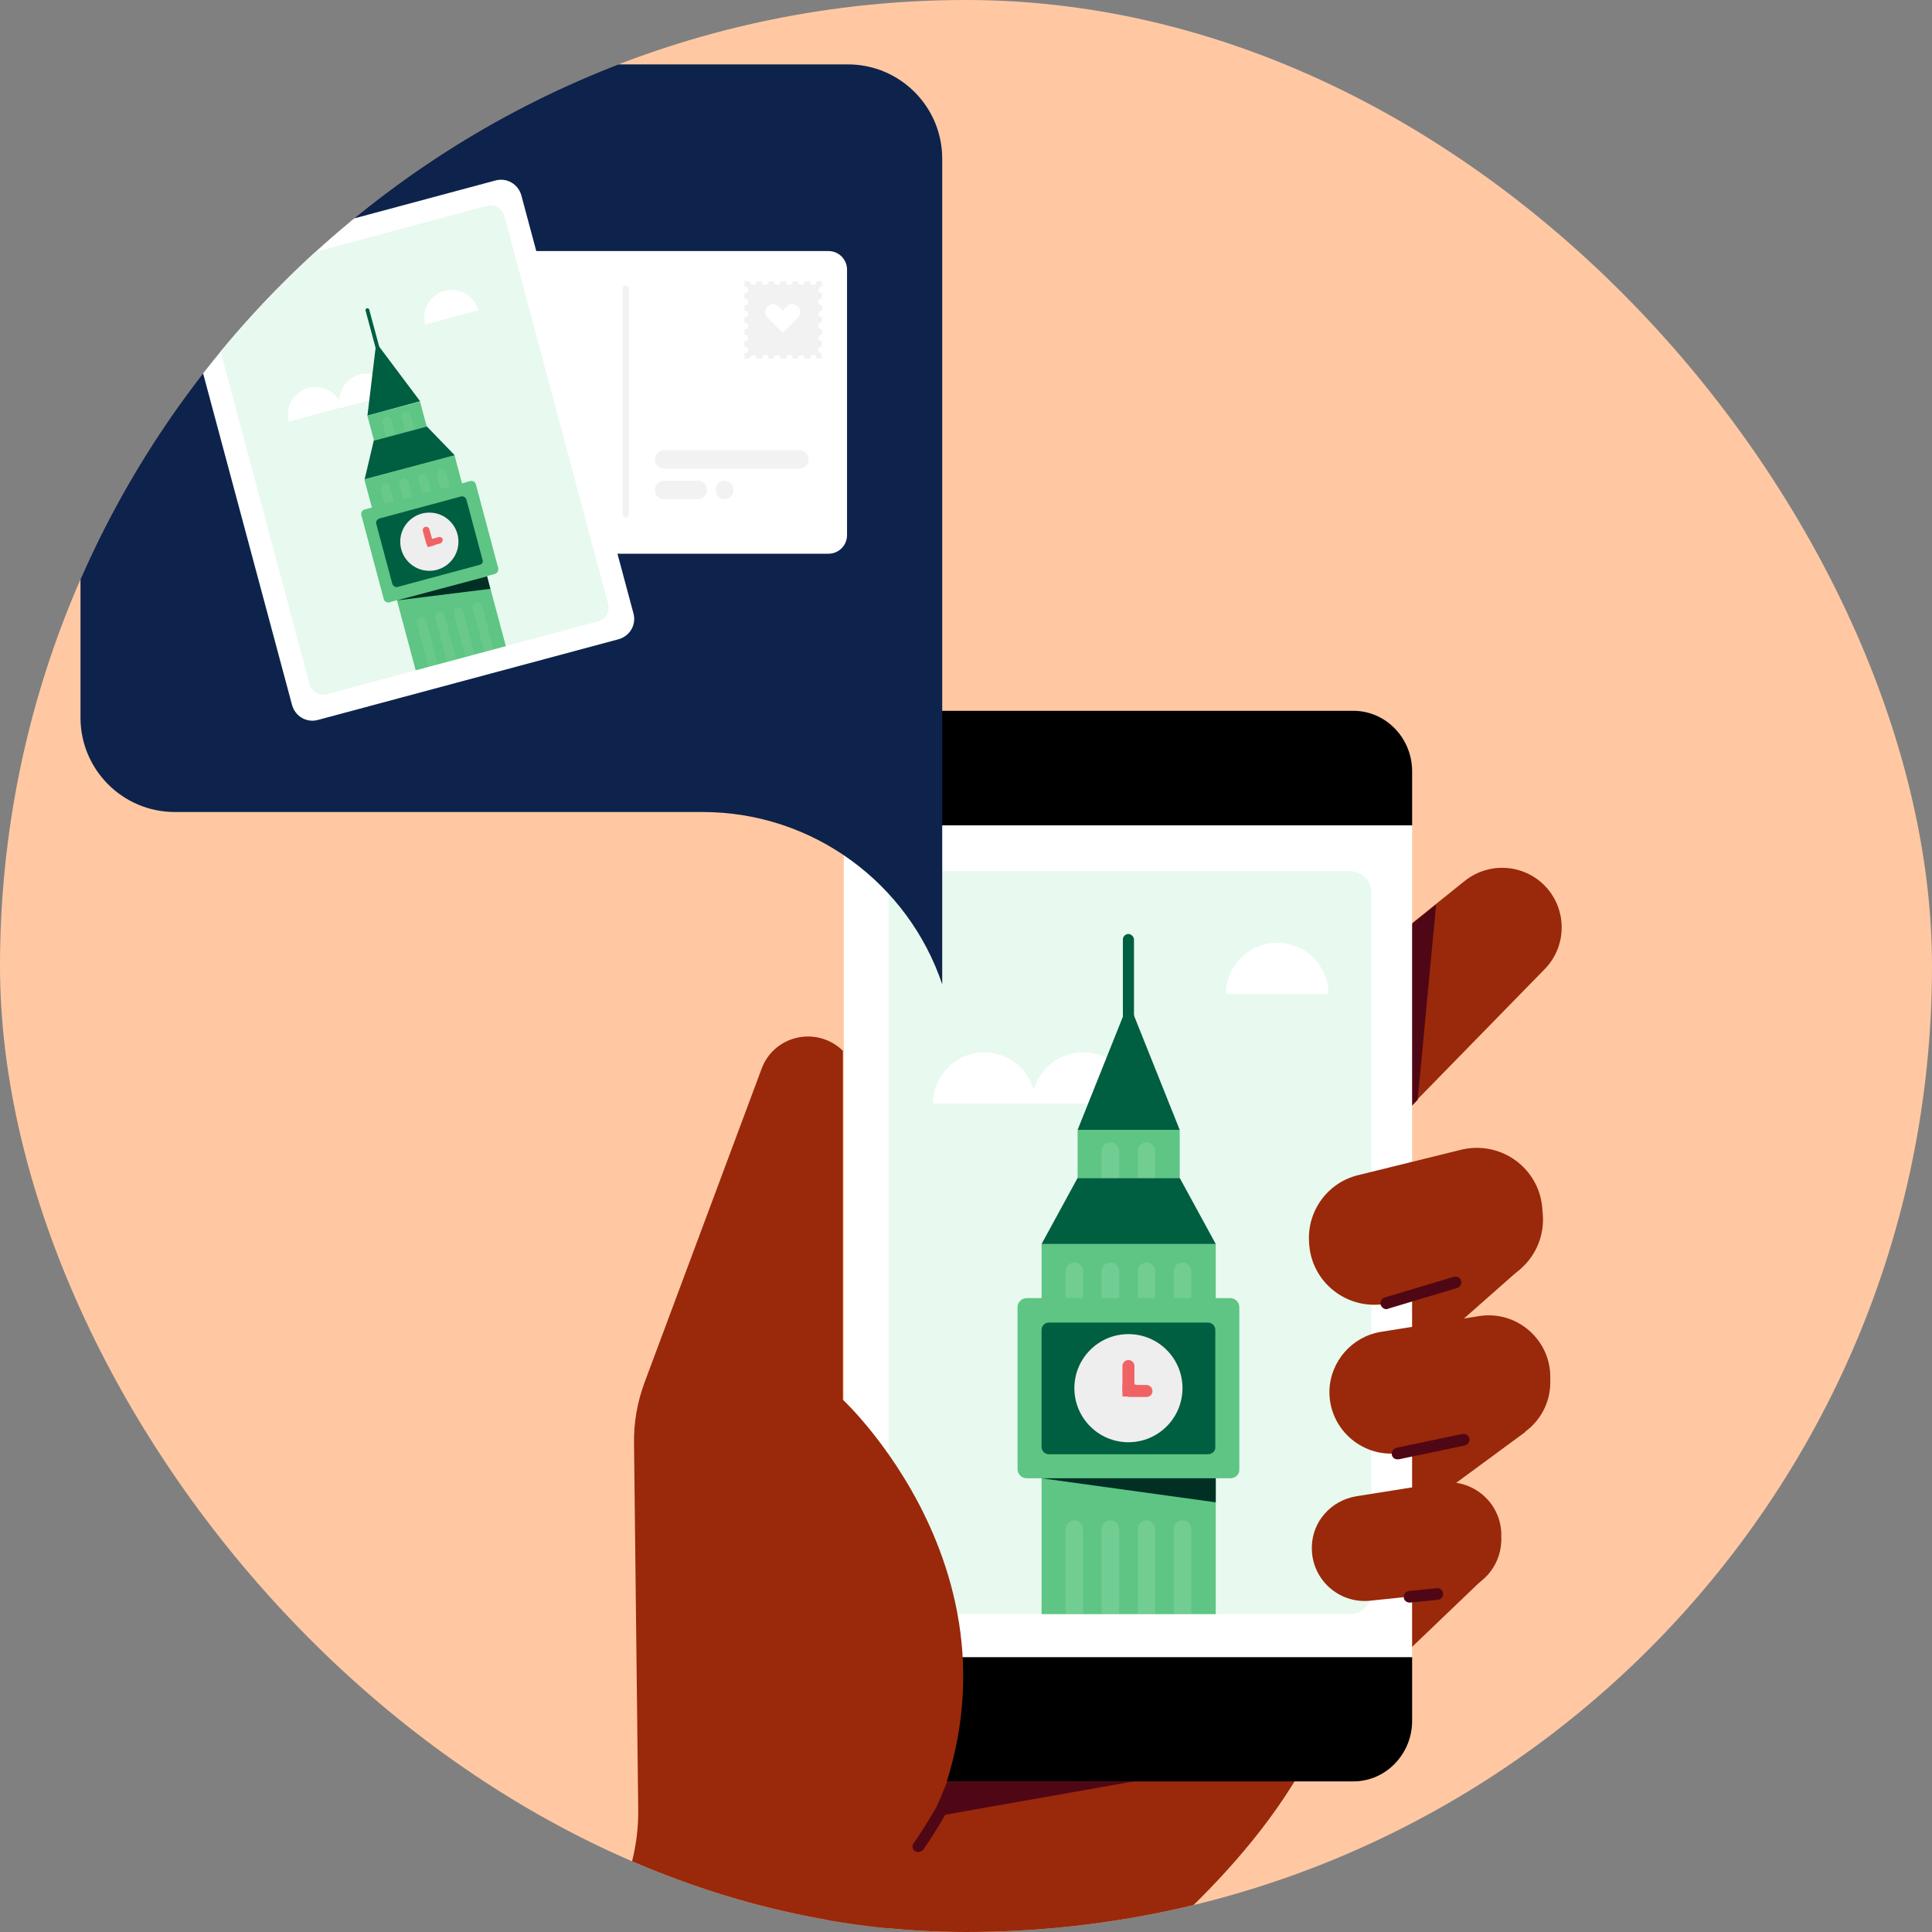 <svg width="120" height="120" viewBox="0 0 120 120" fill="none" xmlns="http://www.w3.org/2000/svg">
<rect x="0" y="0" width="120" height="120" fill="#808080" stroke="none"/>
<g clip-path="url(#clip0)">
<rect width="120" height="120" rx="60" fill="#FFC8A3"/>
<path d="M94.483 78.76L88.858 83.725L84.668 83.754L85.845 78.186L94.483 78.76Z" fill="#99290A"/>
<path d="M61.536 140.463L68.625 123.042C68.625 123.042 77.464 116.757 81.511 108.664L55.51 108.75L43.112 140.434H61.536V140.463Z" fill="#99290A"/>
<path d="M92.502 97.701L87.165 102.81L86.906 96.984L92.502 97.701Z" fill="#99290A"/>
<path d="M94.77 88.92L89.116 93.081L85.242 92.765L86.763 87.686L94.77 88.92Z" fill="#99290A"/>
<path d="M80.105 63.464L90.981 54.711C92.617 53.419 94.971 53.706 96.233 55.342C97.353 56.806 97.238 58.872 95.946 60.192L80.076 76.436V63.464H80.105Z" fill="#99290A"/>
<path d="M87.165 57.81L89.202 56.174L88.054 68.314L87.165 69.232V57.81Z" fill="#500715"/>
<path d="M87.71 51.267V47.909C87.71 45.843 86.074 44.15 84.065 44.15H56.026C54.017 44.15 52.382 45.843 52.382 47.909V51.267H87.71Z" fill="black"/>
<path d="M52.382 102.925V106.885C52.382 108.951 54.017 110.645 56.026 110.645H84.065C86.074 110.645 87.71 108.951 87.71 106.885V102.925H52.382Z" fill="black"/>
<path d="M52.409 102.922L87.708 102.922L87.708 51.264L52.409 51.264L52.409 102.922Z" fill="white"/>
<path d="M83.835 100.256H56.543C55.797 100.256 55.194 99.653 55.194 98.907V55.457C55.194 54.711 55.797 54.108 56.543 54.108H83.835C84.582 54.108 85.184 54.711 85.184 55.457V98.907C85.184 99.653 84.582 100.256 83.835 100.256Z" fill="#E8F9EF"/>
<path d="M64.091 68.543C64.091 66.793 65.525 65.358 67.276 65.358C69.027 65.358 70.462 66.793 70.462 68.543H64.091Z" fill="white"/>
<path d="M57.95 68.543C57.95 66.793 59.384 65.358 61.135 65.358C62.886 65.358 64.321 66.793 64.321 68.543H57.95Z" fill="white"/>
<path d="M76.403 91.818H63.775C63.459 91.818 63.201 91.56 63.201 91.244V81.2C63.201 80.884 63.459 80.626 63.775 80.626H76.403C76.718 80.626 76.977 80.884 76.977 81.2V91.244C77.005 91.56 76.747 91.818 76.403 91.818Z" fill="#5EC584"/>
<path d="M75.025 90.326H65.153C64.894 90.326 64.694 90.125 64.694 89.867V82.606C64.694 82.348 64.894 82.147 65.153 82.147H75.025C75.283 82.147 75.484 82.348 75.484 82.606V89.867C75.513 90.125 75.283 90.326 75.025 90.326Z" fill="#005E41"/>
<path d="M70.089 89.58C71.943 89.58 73.447 88.076 73.447 86.222C73.447 84.368 71.943 82.864 70.089 82.864C68.234 82.864 66.731 84.368 66.731 86.222C66.731 88.076 68.234 89.58 70.089 89.58Z" fill="#EEEEEE"/>
<path d="M71.209 86.768H70.175C69.917 86.768 69.716 86.567 69.716 86.308V84.844C69.716 84.644 69.888 84.471 70.089 84.471C70.29 84.471 70.462 84.644 70.462 84.844V86.021H71.209C71.409 86.021 71.582 86.194 71.582 86.395C71.582 86.596 71.438 86.768 71.209 86.768Z" fill="#F06365"/>
<path d="M75.513 91.445H64.694V100.256H75.513V91.445Z" fill="#5EC584"/>
<path d="M75.513 77.268H64.694V80.999H75.513V77.268Z" fill="#5EC584"/>
<path d="M75.513 93.311V91.818H64.694" fill="#002F24"/>
<path d="M73.275 73.164H66.932L64.694 77.268H75.513L73.275 73.164Z" fill="#005E41"/>
<path d="M73.274 70.179H66.932V73.164H73.274V70.179Z" fill="#5EC584"/>
<path d="M69.917 62.718H70.29L73.274 70.179H66.932L69.917 62.718Z" fill="#005E41"/>
<g opacity="0.5">
<path opacity="0.5" d="M67.305 80.626H66.186V78.961C66.186 78.645 66.444 78.416 66.731 78.416C67.047 78.416 67.277 78.674 67.277 78.961V80.626H67.305Z" fill="#ABE3BB"/>
</g>
<g opacity="0.5">
<path opacity="0.5" d="M69.544 80.626H68.424V78.961C68.424 78.645 68.683 78.416 68.97 78.416C69.285 78.416 69.515 78.674 69.515 78.961V80.626H69.544Z" fill="#ABE3BB"/>
</g>
<g opacity="0.5">
<path opacity="0.5" d="M71.782 80.626H70.663V78.961C70.663 78.645 70.921 78.416 71.208 78.416C71.524 78.416 71.754 78.674 71.754 78.961V80.626H71.782Z" fill="#ABE3BB"/>
</g>
<g opacity="0.5">
<path opacity="0.5" d="M74.021 80.626H72.901V78.961C72.901 78.645 73.16 78.416 73.447 78.416C73.763 78.416 73.992 78.674 73.992 78.961V80.626H74.021Z" fill="#ABE3BB"/>
</g>
<g opacity="0.5">
<path opacity="0.5" d="M69.544 73.165H68.424V71.5C68.424 71.184 68.683 70.954 68.97 70.954C69.285 70.954 69.515 71.213 69.515 71.5V73.165H69.544Z" fill="#ABE3BB"/>
</g>
<g opacity="0.5">
<path opacity="0.5" d="M71.782 73.165H70.663V71.5C70.663 71.184 70.921 70.954 71.208 70.954C71.524 70.954 71.754 71.213 71.754 71.5V73.165H71.782Z" fill="#ABE3BB"/>
</g>
<g opacity="0.5">
<path opacity="0.5" d="M67.305 100.256H66.186V94.975C66.186 94.659 66.444 94.43 66.731 94.43C67.047 94.43 67.276 94.688 67.276 94.975V100.256H67.305Z" fill="#ABE3BB"/>
</g>
<g opacity="0.5">
<path opacity="0.5" d="M69.544 100.256H68.424V94.975C68.424 94.659 68.683 94.43 68.97 94.43C69.285 94.43 69.515 94.688 69.515 94.975V100.256H69.544Z" fill="#ABE3BB"/>
</g>
<g opacity="0.5">
<path opacity="0.5" d="M71.782 100.256H70.663V94.975C70.663 94.659 70.921 94.43 71.208 94.43C71.524 94.43 71.753 94.688 71.753 94.975V100.256H71.782Z" fill="#ABE3BB"/>
</g>
<g opacity="0.5">
<path opacity="0.5" d="M74.021 100.256H72.901V94.975C72.901 94.659 73.16 94.43 73.447 94.43C73.762 94.43 73.992 94.688 73.992 94.975V100.256H74.021Z" fill="#ABE3BB"/>
</g>
<path d="M70.089 65.329C69.888 65.329 69.745 65.157 69.745 64.985V58.355C69.745 58.154 69.917 58.011 70.089 58.011C70.261 58.011 70.433 58.183 70.433 58.355V64.985C70.462 65.157 70.29 65.329 70.089 65.329Z" fill="#005E41"/>
<path d="M70.577 85.992H69.716V86.739H70.577V85.992Z" fill="#F06365"/>
<path d="M76.144 61.742C76.144 59.991 77.579 58.556 79.33 58.556C81.081 58.556 82.515 59.991 82.515 61.742H76.144Z" fill="white"/>
<path d="M84.352 72.992L90.752 71.413C93.249 70.811 95.66 72.59 95.803 75.144L95.832 75.517C95.947 77.555 94.54 79.363 92.531 79.736L86.132 80.97C83.692 81.429 81.425 79.65 81.31 77.182C81.167 75.23 82.458 73.451 84.352 72.992Z" fill="#99290A"/>
<path d="M86.103 81.314C85.96 81.314 85.816 81.2 85.759 81.056C85.701 80.855 85.816 80.654 85.988 80.597L90.293 79.305C90.494 79.248 90.695 79.363 90.752 79.535C90.81 79.736 90.695 79.937 90.523 79.994L86.218 81.286C86.189 81.314 86.132 81.314 86.103 81.314Z" fill="#500715"/>
<path d="M85.787 82.721L91.871 81.745C94.224 81.372 96.348 83.237 96.291 85.619V85.964C96.233 87.886 94.77 89.436 92.876 89.637L86.791 90.268C84.496 90.498 82.515 88.661 82.573 86.365C82.63 84.557 83.979 83.008 85.787 82.721Z" fill="#99290A"/>
<path d="M84.237 92.937L89.461 92.105C91.498 91.79 93.306 93.397 93.249 95.434V95.721C93.192 97.357 91.957 98.706 90.322 98.878L85.098 99.423C83.118 99.624 81.425 98.046 81.482 96.066C81.511 94.487 82.688 93.196 84.237 92.937Z" fill="#99290A"/>
<path d="M29.222 140.462L38.664 117.417C39.324 115.81 39.668 114.088 39.64 112.338L39.381 89.694C39.353 88.374 39.582 87.083 40.041 85.849L47.302 66.391C48.048 64.353 50.602 63.722 52.238 65.157L52.353 65.272V86.939C52.353 86.939 66.014 99.624 56.4 116.011L48.45 140.462H29.222Z" fill="#99290A"/>
<path d="M86.792 90.641C86.619 90.641 86.476 90.527 86.447 90.355C86.418 90.154 86.533 89.981 86.734 89.924L90.838 89.063C91.039 89.034 91.211 89.149 91.269 89.35C91.297 89.551 91.183 89.723 90.982 89.781L86.878 90.641C86.82 90.641 86.792 90.641 86.792 90.641Z" fill="#500715"/>
<path d="M87.538 99.538C87.365 99.538 87.193 99.395 87.193 99.223C87.164 99.022 87.308 98.849 87.509 98.821L89.231 98.648C89.432 98.62 89.605 98.763 89.633 98.964C89.662 99.165 89.518 99.337 89.317 99.366L87.595 99.538C87.538 99.538 87.538 99.538 87.538 99.538Z" fill="#500715"/>
<path d="M57.031 115.037C56.974 115.037 56.888 115.008 56.83 114.979C56.658 114.864 56.629 114.635 56.744 114.491C58.38 112.109 58.811 110.932 58.811 110.903C58.868 110.702 59.069 110.616 59.27 110.673C59.471 110.731 59.557 110.932 59.5 111.133C59.471 111.19 59.041 112.396 57.347 114.893C57.261 114.979 57.146 115.037 57.031 115.037Z" fill="#500715"/>
<path d="M57.92 112.854L70.433 110.644H58.839L57.92 112.854Z" fill="#500715"/>
<path d="M10.854 4H52.669C55.912 4 58.523 6.64 58.523 9.855V40.39V50.435V61.139C56.428 54.912 50.545 50.435 43.629 50.435H43.571H10.854C7.612 50.435 5 47.794 5 44.58V9.855C5 6.64 7.612 4 10.854 4Z" fill="#0D234B"/>
<path d="M51.463 34.392H26.036C25.404 34.392 24.888 33.875 24.888 33.244V16.742C24.888 16.111 25.404 15.594 26.036 15.594H51.463C52.094 15.594 52.611 16.111 52.611 16.742V33.244C52.611 33.875 52.094 34.392 51.463 34.392Z" fill="white"/>
<path d="M49.655 29.111H41.246C40.931 29.111 40.672 28.853 40.672 28.537C40.672 28.222 40.931 27.963 41.246 27.963H49.655C49.971 27.963 50.229 28.222 50.229 28.537C50.229 28.853 49.971 29.111 49.655 29.111Z" fill="#F3F2F2"/>
<path d="M43.342 31.006H41.246C40.931 31.006 40.672 30.747 40.672 30.432C40.672 30.116 40.931 29.858 41.246 29.858H43.342C43.658 29.858 43.916 30.116 43.916 30.432C43.916 30.747 43.658 31.006 43.342 31.006Z" fill="#F3F2F2"/>
<path d="M45.006 31.006C44.691 31.006 44.461 30.747 44.461 30.46V30.403C44.461 30.087 44.719 29.858 45.006 29.858C45.322 29.858 45.552 30.116 45.552 30.403V30.46C45.552 30.747 45.293 31.006 45.006 31.006Z" fill="#F3F2F2"/>
<path d="M51.033 21.937C50.918 21.937 50.832 21.851 50.832 21.736C50.832 21.621 50.918 21.535 51.033 21.535H51.061V21.191H51.033C50.918 21.191 50.832 21.105 50.832 20.99C50.832 20.875 50.918 20.789 51.033 20.789H51.061V20.444H51.033C50.918 20.444 50.832 20.358 50.832 20.244C50.832 20.129 50.918 20.043 51.033 20.043H51.061V19.698H51.033C50.918 19.698 50.832 19.612 50.832 19.497C50.832 19.383 50.918 19.296 51.033 19.296H51.061V18.952H51.033C50.918 18.952 50.832 18.866 50.832 18.751C50.832 18.636 50.918 18.55 51.033 18.55H51.061V18.206H51.033C50.918 18.206 50.832 18.12 50.832 18.005C50.832 17.89 50.918 17.804 51.033 17.804H51.061V17.46H50.717V17.488C50.717 17.603 50.631 17.689 50.516 17.689C50.401 17.689 50.315 17.603 50.315 17.488V17.46H49.971V17.488C49.971 17.603 49.885 17.689 49.77 17.689C49.655 17.689 49.569 17.603 49.569 17.488V17.46H49.225V17.488C49.225 17.603 49.139 17.689 49.024 17.689C48.909 17.689 48.823 17.603 48.823 17.488V17.46H48.478V17.488C48.478 17.603 48.392 17.689 48.278 17.689C48.163 17.689 48.077 17.603 48.077 17.488V17.46H47.732V17.488C47.732 17.603 47.646 17.689 47.531 17.689C47.417 17.689 47.331 17.603 47.331 17.488V17.46H46.986V17.488C46.986 17.603 46.9 17.689 46.785 17.689C46.67 17.689 46.584 17.603 46.584 17.488V17.46H46.24V17.804H46.269C46.383 17.804 46.47 17.89 46.47 18.005C46.47 18.12 46.383 18.206 46.269 18.206H46.24V18.55H46.269C46.383 18.55 46.47 18.636 46.47 18.751C46.47 18.866 46.383 18.952 46.269 18.952H46.24V19.296H46.269C46.383 19.296 46.47 19.383 46.47 19.497C46.47 19.612 46.383 19.698 46.269 19.698H46.24V20.043H46.269C46.383 20.043 46.47 20.129 46.47 20.244C46.47 20.358 46.383 20.444 46.269 20.444H46.24V20.789H46.269C46.383 20.789 46.47 20.875 46.47 20.99C46.47 21.105 46.383 21.191 46.269 21.191H46.24V21.535H46.269C46.383 21.535 46.47 21.621 46.47 21.736C46.47 21.851 46.383 21.937 46.269 21.937H46.24V22.281H46.584V22.252C46.584 22.138 46.67 22.052 46.785 22.052C46.9 22.052 46.986 22.138 46.986 22.252V22.281H47.331V22.252C47.331 22.138 47.417 22.052 47.531 22.052C47.646 22.052 47.732 22.138 47.732 22.252V22.281H48.077V22.252C48.077 22.138 48.163 22.052 48.278 22.052C48.392 22.052 48.478 22.138 48.478 22.252V22.281H48.823V22.252C48.823 22.138 48.909 22.052 49.024 22.052C49.139 22.052 49.225 22.138 49.225 22.252V22.281H49.569V22.252C49.569 22.138 49.655 22.052 49.77 22.052C49.885 22.052 49.971 22.138 49.971 22.252V22.281H50.315V22.252C50.315 22.138 50.401 22.052 50.516 22.052C50.631 22.052 50.717 22.138 50.717 22.252V22.281H51.061L51.033 21.937Z" fill="#F3F2F2"/>
<path d="M50.69 17.747H46.527V21.909H50.69V17.747Z" fill="#F3F2F2"/>
<path d="M38.864 32.154C38.75 32.154 38.664 32.067 38.664 31.953V17.948C38.664 17.833 38.75 17.747 38.864 17.747C38.979 17.747 39.065 17.833 39.065 17.948V31.953C39.037 32.067 38.951 32.154 38.864 32.154Z" fill="#F3F2F2"/>
<path d="M49.569 19.038C49.368 18.837 49.053 18.837 48.88 19.038L48.622 19.297L48.364 19.038C48.163 18.837 47.847 18.837 47.675 19.038C47.474 19.239 47.474 19.555 47.675 19.727L47.933 19.985L48.622 20.674L49.311 19.985L49.569 19.727C49.742 19.526 49.742 19.21 49.569 19.038Z" fill="white"/>
<path d="M32.378 12.122L39.352 38.123C39.524 38.812 39.123 39.5 38.434 39.701L19.722 44.724C19.033 44.896 18.345 44.494 18.144 43.805L11.17 17.804C10.998 17.115 11.399 16.427 12.088 16.226L30.8 11.203C31.489 11.031 32.177 11.433 32.378 12.122Z" fill="white"/>
<path d="M31.317 13.385L37.775 37.521C37.889 37.98 37.631 38.468 37.172 38.582L20.297 43.117C19.838 43.232 19.35 42.973 19.235 42.514L12.778 18.378C12.663 17.919 12.921 17.431 13.381 17.317L30.255 12.782C30.715 12.668 31.174 12.926 31.317 13.385Z" fill="#E8F9EF"/>
<path d="M21.13 25.352C20.9 24.434 21.417 23.515 22.335 23.257C23.254 22.998 24.172 23.544 24.431 24.463L21.13 25.352Z" fill="white"/>
<path d="M17.943 26.185C17.713 25.266 18.23 24.348 19.149 24.089C20.067 23.86 20.986 24.376 21.244 25.295L17.943 26.185Z" fill="white"/>
<path d="M30.714 35.655L24.199 37.405C24.027 37.463 23.855 37.348 23.826 37.176L22.449 32.01C22.391 31.838 22.506 31.666 22.678 31.637L29.193 29.886C29.365 29.829 29.537 29.944 29.566 30.116L30.944 35.282C30.972 35.454 30.886 35.626 30.714 35.655Z" fill="#5EC584"/>
<path d="M29.796 35.081L24.687 36.458C24.544 36.487 24.429 36.401 24.372 36.286L23.367 32.526C23.338 32.383 23.424 32.268 23.539 32.211L28.648 30.833C28.791 30.805 28.906 30.891 28.963 31.006L29.968 34.765C30.025 34.908 29.939 35.052 29.796 35.081Z" fill="#005E41"/>
<path d="M26.668 35.455C27.667 35.455 28.476 34.645 28.476 33.646C28.476 32.648 27.667 31.838 26.668 31.838C25.669 31.838 24.859 32.648 24.859 33.646C24.859 34.645 25.669 35.455 26.668 35.455Z" fill="#EEEEEE"/>
<path d="M27.328 33.761L26.782 33.904C26.639 33.933 26.524 33.876 26.466 33.732L26.265 32.986C26.237 32.871 26.294 32.756 26.409 32.727C26.524 32.699 26.639 32.756 26.667 32.871L26.84 33.474L27.241 33.359C27.356 33.33 27.471 33.388 27.5 33.502C27.5 33.617 27.442 33.732 27.328 33.761Z" fill="#F06365"/>
<path d="M30.201 35.588L24.601 37.088L25.819 41.634L31.419 40.134L30.201 35.588Z" fill="#5EC584"/>
<path d="M28.232 28.283L22.632 29.784L23.145 31.696L28.744 30.196L28.232 28.283Z" fill="#5EC584"/>
<path d="M30.456 36.573L30.255 35.798L24.658 37.291" fill="#002F24"/>
<path d="M26.495 26.471L23.223 27.332L22.649 29.771L28.246 28.279L26.495 26.471Z" fill="#005E41"/>
<path d="M26.089 24.943L22.817 25.82L23.233 27.373L26.505 26.496L26.089 24.943Z" fill="#5EC584"/>
<path d="M23.338 21.535L23.511 21.477L26.094 24.922L22.822 25.812L23.338 21.535Z" fill="#005E41"/>
<g opacity="0.5">
<g opacity="0.5">
<path opacity="0.5" d="M24.457 31.149L23.883 31.293L23.654 30.432C23.625 30.259 23.711 30.116 23.855 30.058C24.027 30.03 24.17 30.116 24.228 30.259L24.457 31.149Z" fill="#ABE3BB"/>
</g>
</g>
<g opacity="0.5">
<g opacity="0.5">
<path opacity="0.5" d="M25.606 30.834L25.032 30.977L24.802 30.116C24.773 29.944 24.859 29.8 25.003 29.743C25.175 29.714 25.319 29.8 25.376 29.944L25.606 30.834Z" fill="#ABE3BB"/>
</g>
</g>
<g opacity="0.5">
<g opacity="0.5">
<path opacity="0.5" d="M26.782 30.518L26.208 30.661L25.978 29.8C25.95 29.628 26.036 29.484 26.179 29.427C26.352 29.398 26.495 29.484 26.552 29.628L26.782 30.518Z" fill="#ABE3BB"/>
</g>
</g>
<g opacity="0.5">
<g opacity="0.5">
<path opacity="0.5" d="M27.93 30.231L27.356 30.374L27.127 29.513C27.098 29.341 27.184 29.197 27.328 29.14C27.5 29.111 27.643 29.197 27.701 29.341L27.93 30.231Z" fill="#ABE3BB"/>
</g>
</g>
<g opacity="0.5">
<g opacity="0.5">
<path opacity="0.5" d="M24.572 26.988L23.998 27.131L23.768 26.27C23.74 26.098 23.826 25.954 23.969 25.897C24.142 25.868 24.285 25.954 24.343 26.098L24.572 26.988Z" fill="#ABE3BB"/>
</g>
</g>
<g opacity="0.5">
<g opacity="0.5">
<path opacity="0.5" d="M25.75 26.672L25.175 26.816L24.946 25.955C24.917 25.782 25.003 25.639 25.147 25.581C25.319 25.553 25.462 25.639 25.52 25.782L25.75 26.672Z" fill="#ABE3BB"/>
</g>
</g>
<g opacity="0.5">
<g opacity="0.5">
<path opacity="0.5" d="M27.184 41.281L26.61 41.424L25.892 38.697C25.864 38.525 25.95 38.381 26.093 38.324C26.266 38.295 26.409 38.381 26.467 38.525L27.184 41.281Z" fill="#ABE3BB"/>
</g>
</g>
<g opacity="0.5">
<g opacity="0.5">
<path opacity="0.5" d="M28.332 40.965L27.758 41.108L27.04 38.381C27.012 38.209 27.098 38.065 27.241 38.008C27.414 37.979 27.557 38.065 27.614 38.209L28.332 40.965Z" fill="#ABE3BB"/>
</g>
</g>
<g opacity="0.5">
<g opacity="0.5">
<path opacity="0.5" d="M29.48 40.678L28.906 40.821L28.188 38.094C28.16 37.922 28.246 37.778 28.389 37.721C28.562 37.692 28.705 37.778 28.762 37.922L29.48 40.678Z" fill="#ABE3BB"/>
</g>
</g>
<g opacity="0.5">
<g opacity="0.5">
<path opacity="0.5" d="M30.657 40.362L30.083 40.506L29.365 37.779C29.336 37.606 29.422 37.463 29.566 37.405C29.738 37.377 29.882 37.463 29.939 37.606L30.657 40.362Z" fill="#ABE3BB"/>
</g>
</g>
<path d="M23.769 22.799C23.712 22.827 23.625 22.77 23.625 22.713L22.707 19.297C22.678 19.239 22.736 19.153 22.793 19.153C22.85 19.124 22.936 19.182 22.936 19.239L23.855 22.655C23.884 22.713 23.826 22.77 23.769 22.799Z" fill="#005E41"/>
<path d="M26.895 33.48L26.451 33.599L26.555 33.987L26.999 33.868L26.895 33.48Z" fill="#F06365"/>
<path d="M26.409 20.158C26.179 19.239 26.696 18.321 27.615 18.062C28.533 17.833 29.452 18.349 29.71 19.268L26.409 20.158Z" fill="white"/>
</g>
<defs>
<clipPath id="clip0">
<rect width="120" height="120" rx="60" fill="white"/>
</clipPath>
</defs>
</svg>
